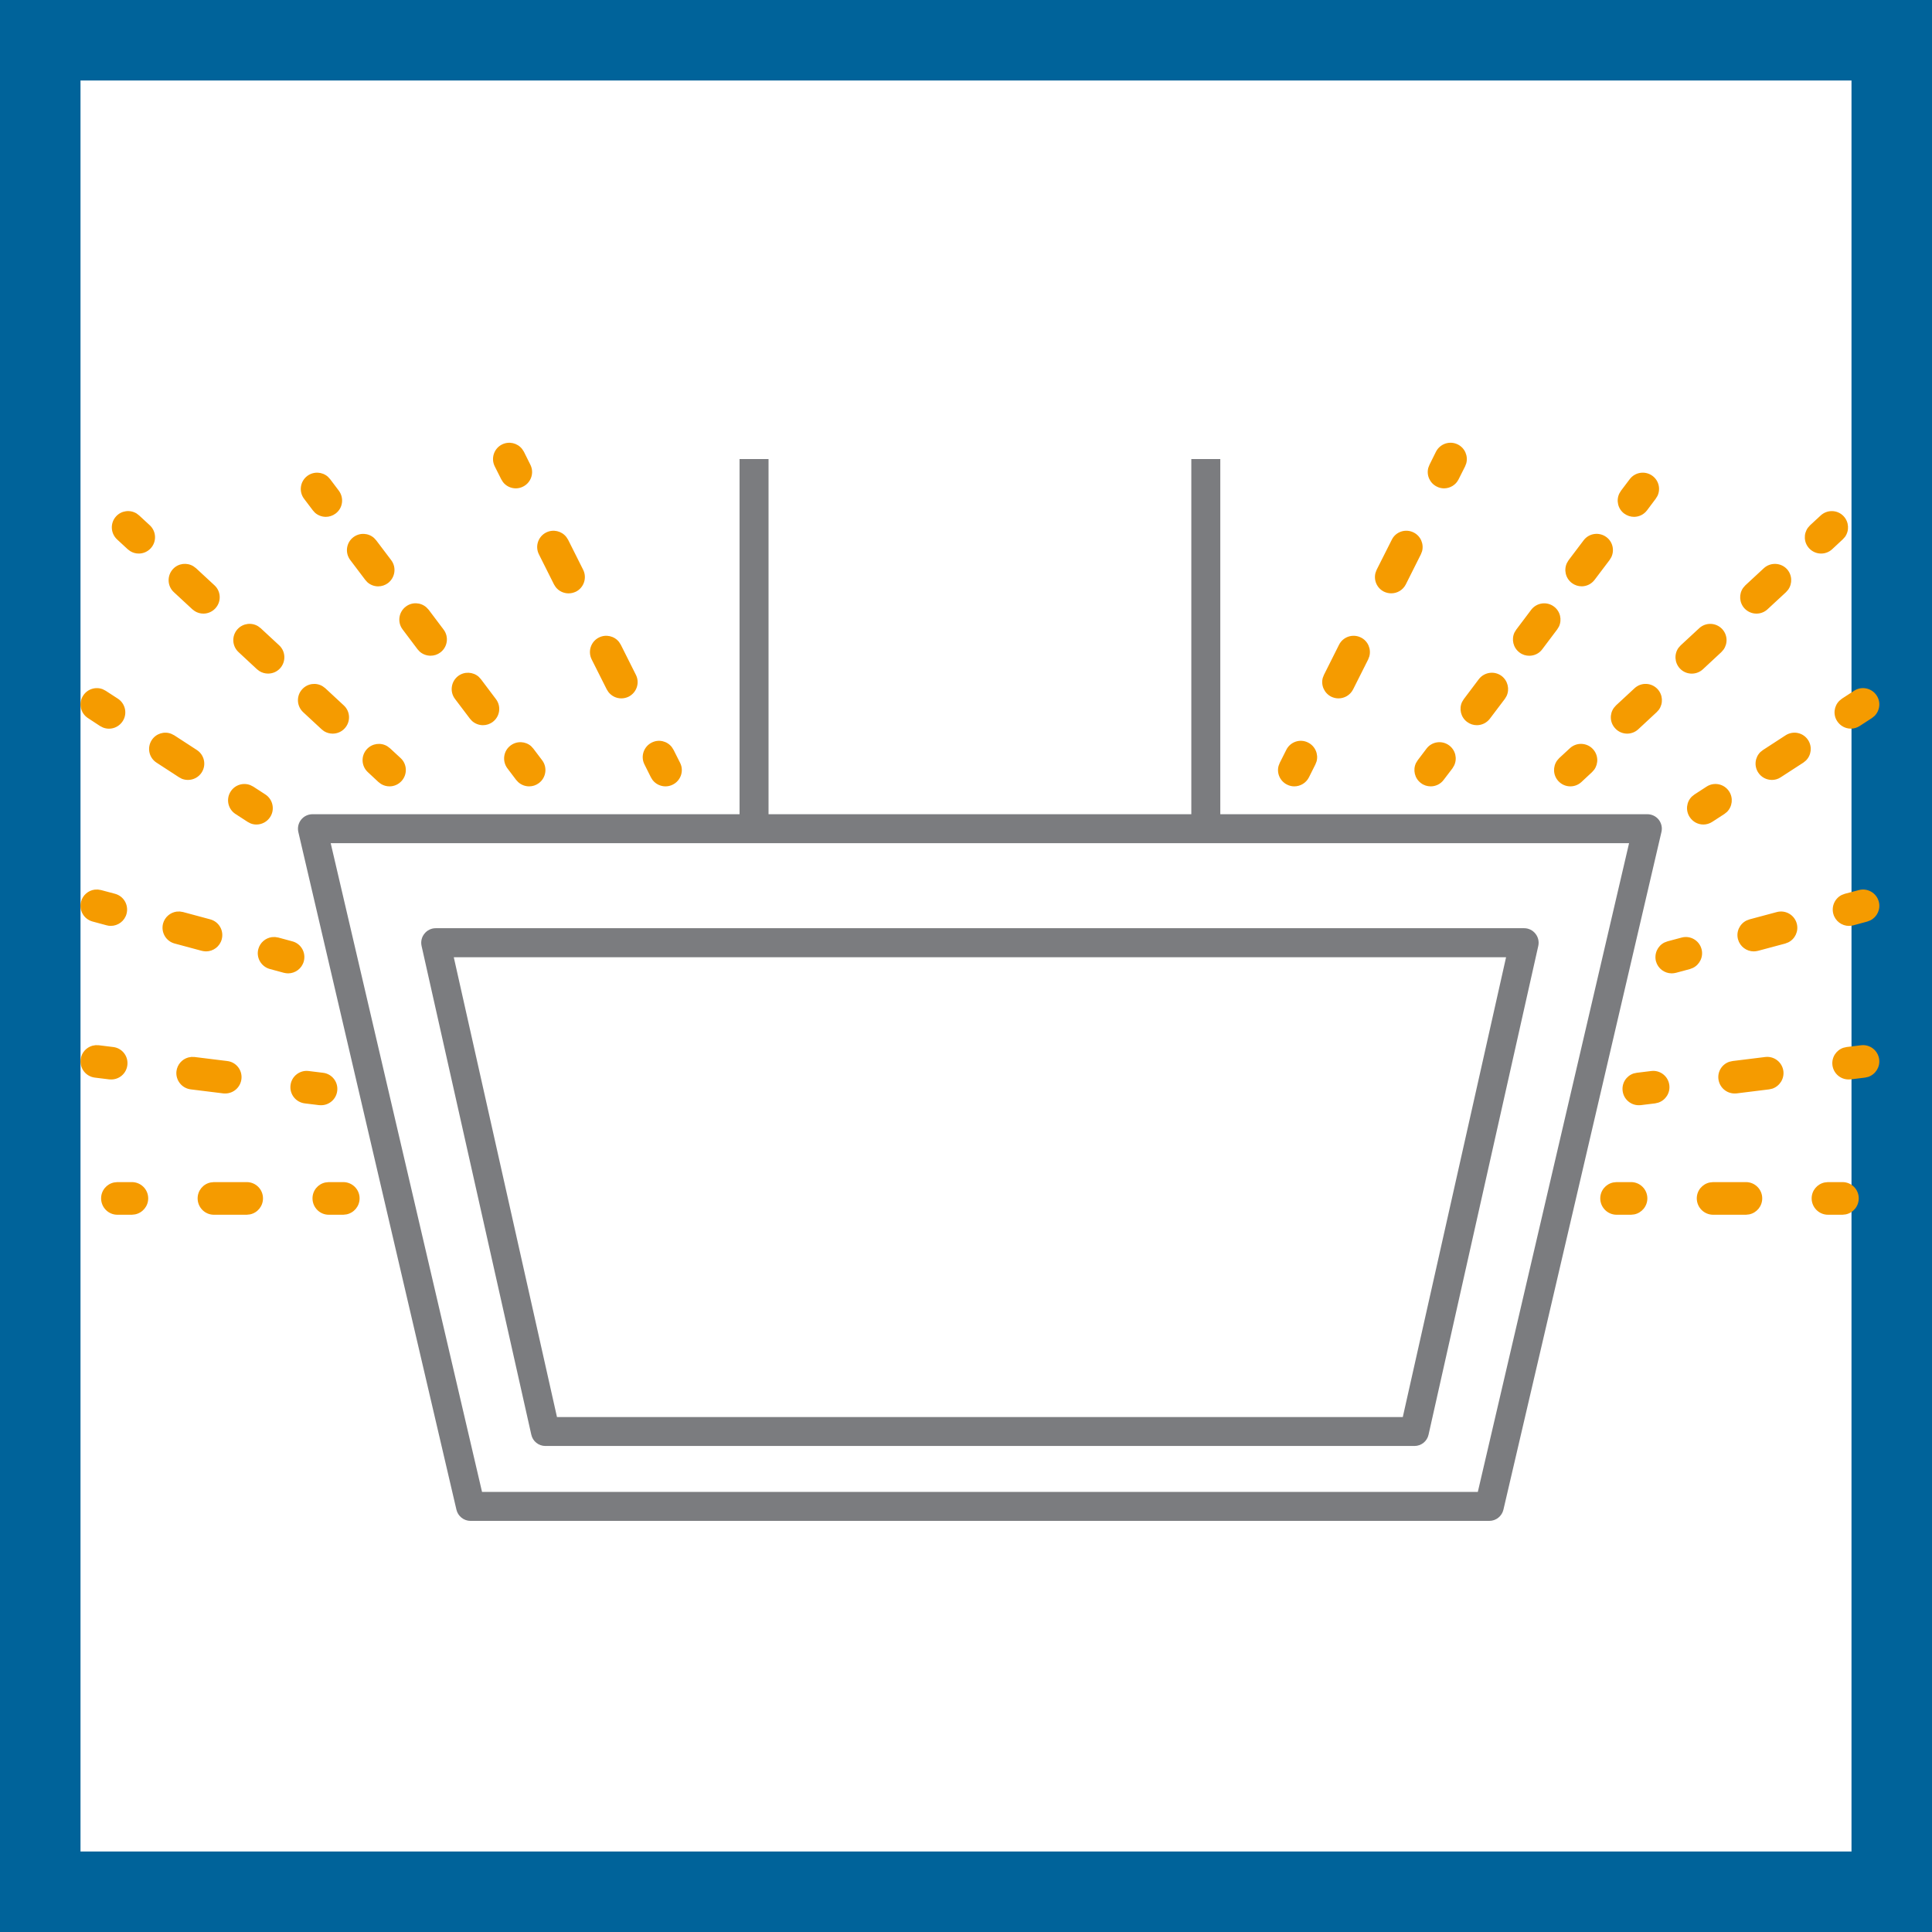 <svg width="48" height="48" viewBox="0 0 48 48" fill="none" xmlns="http://www.w3.org/2000/svg">
<rect x="0" y="0" width="48" height="48" fill="#333333" stroke="none"/>
<path d="M1 1H47V47H1V1Z" stroke-width="2" fill="white" stroke="#00639A"/>
<path fill-rule="evenodd" clip-rule="evenodd" d="M8.528 29.369C8.752 29.369 8.934 29.549 8.934 29.773C8.934 29.97 8.794 30.133 8.609 30.171L8.528 30.18H8.168C7.944 30.18 7.764 29.997 7.764 29.773C7.764 29.578 7.901 29.415 8.086 29.378L8.168 29.369H8.528ZM6.13 29.369C6.354 29.369 6.534 29.549 6.534 29.773C6.534 29.97 6.396 30.133 6.212 30.171L6.13 30.18H5.314C5.09 30.18 4.91 29.997 4.91 29.773C4.91 29.578 5.048 29.415 5.233 29.378L5.314 29.369H6.13ZM3.276 29.369C3.5 29.369 3.682 29.549 3.682 29.773C3.682 29.97 3.542 30.133 3.357 30.171L3.276 30.18H2.916C2.692 30.18 2.512 29.997 2.512 29.773C2.512 29.578 2.649 29.415 2.834 29.378L2.916 29.369H3.276ZM45.776 29.369C46 29.369 46.18 29.549 46.18 29.773C46.18 29.97 46.042 30.133 45.857 30.171L45.776 30.18H45.416C45.192 30.18 45.01 29.997 45.01 29.773C45.01 29.578 45.149 29.415 45.334 29.378L45.416 29.369H45.776ZM43.378 29.369C43.6 29.369 43.782 29.549 43.782 29.773C43.782 29.97 43.643 30.133 43.459 30.171L43.378 30.18H42.562C42.338 30.18 42.156 29.997 42.156 29.773C42.156 29.578 42.295 29.415 42.48 29.378L42.562 29.369H43.378ZM40.524 29.369C40.746 29.369 40.928 29.549 40.928 29.773C40.928 29.97 40.788 30.133 40.605 30.171L40.524 30.18H40.164C39.94 30.18 39.758 29.997 39.758 29.773C39.758 29.578 39.897 29.415 40.082 29.378L40.164 29.369H40.524ZM7.586 26.607L7.668 26.609L8.026 26.653C8.248 26.679 8.406 26.881 8.378 27.103C8.354 27.309 8.178 27.459 7.978 27.459C7.96 27.459 7.944 27.459 7.928 27.457L7.57 27.413C7.348 27.385 7.19 27.183 7.218 26.961C7.244 26.739 7.448 26.581 7.668 26.609L7.586 26.607ZM41.474 26.961C41.498 27.155 41.38 27.334 41.202 27.394L41.122 27.413L40.764 27.457C40.748 27.459 40.732 27.459 40.714 27.459C40.514 27.459 40.338 27.309 40.314 27.103C40.289 26.908 40.407 26.73 40.586 26.67L40.666 26.653L41.024 26.609C41.246 26.581 41.448 26.739 41.474 26.961ZM44.308 26.613C44.331 26.807 44.212 26.986 44.034 27.047L43.954 27.065L43.146 27.165C43.128 27.167 43.112 27.167 43.096 27.167C42.894 27.167 42.72 27.017 42.694 26.811C42.669 26.617 42.787 26.438 42.966 26.379L43.046 26.361L43.856 26.261C44.078 26.233 44.28 26.391 44.308 26.613ZM4.836 26.261L5.646 26.361C5.868 26.387 6.026 26.589 5.998 26.811C5.972 27.017 5.798 27.167 5.596 27.167L5.572 27.167L5.546 27.165L4.738 27.065C4.516 27.037 4.358 26.835 4.384 26.613C4.405 26.447 4.524 26.316 4.676 26.273L4.754 26.259L4.836 26.261ZM46.688 26.321C46.712 26.515 46.594 26.694 46.416 26.755L46.336 26.773L45.978 26.817L45.928 26.819C45.726 26.819 45.552 26.669 45.526 26.463C45.503 26.269 45.621 26.09 45.8 26.031L45.88 26.013L46.236 25.969C46.458 25.941 46.66 26.099 46.688 26.321ZM2.374 25.967L2.456 25.969L2.812 26.013C3.034 26.039 3.192 26.241 3.164 26.463C3.14 26.669 2.966 26.819 2.764 26.819L2.738 26.818L2.714 26.817L2.356 26.773C2.134 26.745 1.976 26.543 2.004 26.321C2.023 26.154 2.143 26.024 2.295 25.981L2.374 25.967ZM42.274 23.579C42.325 23.768 42.231 23.962 42.063 24.046L41.986 24.076L41.64 24.169C41.604 24.177 41.568 24.183 41.534 24.183C41.354 24.183 41.192 24.064 41.142 23.884C41.093 23.693 41.185 23.499 41.353 23.416L41.43 23.387L41.778 23.294C41.994 23.235 42.216 23.363 42.274 23.579ZM6.833 23.28L6.914 23.293L7.262 23.387C7.478 23.443 7.606 23.665 7.548 23.883C7.5 24.063 7.336 24.183 7.158 24.183L7.106 24.179L7.052 24.169L6.706 24.075C6.49 24.017 6.36 23.795 6.418 23.579C6.462 23.417 6.597 23.305 6.754 23.283L6.833 23.28ZM44.64 22.945C44.691 23.134 44.599 23.328 44.431 23.412L44.354 23.442L43.678 23.623C43.642 23.631 43.606 23.637 43.572 23.637C43.392 23.637 43.23 23.517 43.18 23.337C43.129 23.147 43.222 22.954 43.391 22.87L43.468 22.841L44.144 22.66C44.36 22.602 44.582 22.73 44.64 22.945ZM4.466 22.646L4.547 22.659L5.223 22.841C5.439 22.899 5.567 23.119 5.509 23.337C5.461 23.517 5.297 23.637 5.119 23.637L5.067 23.633L5.013 23.623L4.337 23.441C4.121 23.383 3.995 23.161 4.051 22.945C4.095 22.783 4.231 22.671 4.387 22.649L4.466 22.646ZM46.678 22.4C46.729 22.589 46.637 22.782 46.469 22.866L46.392 22.896L46.044 22.99C46.008 22.998 45.972 23.004 45.938 23.004C45.76 23.004 45.596 22.884 45.548 22.704C45.497 22.513 45.589 22.319 45.757 22.235L45.834 22.206L46.182 22.114C46.398 22.056 46.62 22.184 46.678 22.4ZM2.429 22.1L2.51 22.113L2.858 22.206C3.074 22.264 3.202 22.485 3.144 22.703C3.096 22.884 2.932 23.003 2.754 23.003L2.701 23L2.648 22.989L2.3 22.895C2.084 22.837 1.956 22.616 2.014 22.399C2.057 22.238 2.193 22.125 2.349 22.103L2.429 22.1ZM42.96 19.663C43.066 19.826 43.04 20.039 42.906 20.172L42.842 20.223L42.54 20.419C42.472 20.463 42.396 20.485 42.32 20.485C42.186 20.485 42.058 20.419 41.98 20.299C41.873 20.137 41.899 19.923 42.033 19.791L42.098 19.739L42.4 19.543C42.588 19.421 42.838 19.475 42.96 19.663ZM6.219 19.506L6.292 19.543L6.594 19.739C6.78 19.861 6.834 20.113 6.712 20.299C6.634 20.419 6.504 20.485 6.372 20.485C6.321 20.485 6.27 20.476 6.222 20.456L6.152 20.419L5.85 20.223C5.662 20.101 5.61 19.849 5.732 19.663C5.838 19.499 6.043 19.437 6.219 19.506ZM32.5 18.449C32.675 18.537 32.76 18.735 32.71 18.917L32.68 18.993L32.52 19.313C32.448 19.455 32.304 19.537 32.156 19.537C32.096 19.537 32.034 19.523 31.976 19.493C31.801 19.406 31.716 19.209 31.766 19.028L31.796 18.951L31.958 18.629C32.058 18.429 32.3 18.347 32.5 18.449ZM39.576 18.611C39.709 18.755 39.718 18.968 39.608 19.122L39.554 19.183L39.29 19.429C39.212 19.501 39.114 19.537 39.014 19.537C38.906 19.537 38.798 19.493 38.718 19.407C38.585 19.264 38.576 19.05 38.685 18.896L38.738 18.835L39.002 18.591C39.166 18.437 39.424 18.447 39.576 18.611ZM16.69 18.56L16.734 18.629L16.896 18.951C16.998 19.149 16.916 19.393 16.716 19.493C16.658 19.523 16.596 19.537 16.534 19.537C16.41 19.537 16.291 19.48 16.213 19.379L16.172 19.313L16.012 18.993C15.91 18.793 15.992 18.549 16.192 18.449C16.367 18.36 16.574 18.412 16.69 18.56ZM9.624 18.541L9.69 18.591L9.954 18.835C10.118 18.987 10.126 19.243 9.974 19.407C9.894 19.493 9.786 19.537 9.678 19.537C9.603 19.537 9.529 19.517 9.464 19.476L9.402 19.429L9.138 19.183C8.974 19.031 8.964 18.775 9.116 18.611C9.249 18.468 9.463 18.442 9.624 18.541ZM36.006 18.521C36.163 18.64 36.209 18.848 36.128 19.018L36.086 19.089L35.868 19.375C35.79 19.481 35.668 19.537 35.546 19.537C35.46 19.537 35.374 19.511 35.302 19.455C35.146 19.338 35.099 19.128 35.179 18.959L35.222 18.889L35.44 18.601C35.574 18.421 35.828 18.387 36.006 18.521ZM13.197 18.54L13.252 18.601L13.47 18.889C13.604 19.067 13.568 19.321 13.39 19.455C13.316 19.511 13.232 19.537 13.146 19.537C13.049 19.537 12.951 19.501 12.875 19.432L12.822 19.375L12.606 19.089C12.472 18.909 12.506 18.655 12.686 18.521C12.842 18.404 13.056 18.415 13.197 18.54ZM4.257 18.232L4.33 18.269L4.89 18.633C5.078 18.755 5.132 19.005 5.01 19.193C4.932 19.313 4.802 19.377 4.67 19.377C4.62 19.377 4.568 19.368 4.519 19.349L4.448 19.311L3.888 18.947C3.7 18.825 3.648 18.575 3.77 18.387C3.877 18.223 4.082 18.162 4.257 18.232ZM44.922 18.387C45.028 18.551 45.002 18.763 44.868 18.895L44.804 18.947L44.242 19.311C44.174 19.357 44.098 19.377 44.022 19.377C43.89 19.377 43.76 19.313 43.682 19.193C43.575 19.028 43.603 18.816 43.737 18.684L43.802 18.633L44.362 18.269C44.55 18.147 44.8 18.199 44.922 18.387ZM41.182 17.121C41.315 17.265 41.324 17.479 41.215 17.632L41.16 17.693L40.702 18.119C40.624 18.191 40.524 18.227 40.426 18.227C40.318 18.227 40.208 18.183 40.13 18.097C39.995 17.954 39.986 17.74 40.096 17.587L40.15 17.525L40.61 17.099C40.774 16.947 41.03 16.957 41.182 17.121ZM8.016 17.05L8.082 17.099L8.542 17.526C8.706 17.677 8.716 17.933 8.562 18.098C8.484 18.183 8.374 18.227 8.266 18.227C8.192 18.227 8.117 18.207 8.052 18.167L7.99 18.119L7.532 17.694C7.368 17.541 7.358 17.285 7.51 17.122C7.643 16.978 7.855 16.952 8.016 17.05ZM2.553 17.124L2.626 17.162L2.928 17.358C3.116 17.48 3.17 17.732 3.048 17.918C2.97 18.038 2.84 18.104 2.708 18.104C2.657 18.104 2.605 18.094 2.556 18.074L2.486 18.038L2.186 17.841C1.998 17.72 1.944 17.468 2.066 17.282C2.172 17.117 2.379 17.055 2.553 17.124ZM46.626 17.281C46.733 17.444 46.705 17.657 46.57 17.79L46.506 17.841L46.204 18.037C46.136 18.081 46.06 18.103 45.984 18.103C45.852 18.103 45.722 18.037 45.644 17.917C45.537 17.755 45.565 17.541 45.7 17.409L45.764 17.357L46.066 17.161C46.252 17.039 46.504 17.093 46.626 17.281ZM37.308 16.795C37.463 16.914 37.51 17.124 37.43 17.293L37.388 17.363L37.016 17.855C36.936 17.961 36.814 18.017 36.692 18.017C36.606 18.017 36.522 17.991 36.448 17.935C36.292 17.818 36.245 17.609 36.325 17.439L36.368 17.369L36.74 16.875C36.876 16.697 37.13 16.661 37.308 16.795ZM11.894 16.815L11.949 16.875L12.321 17.369C12.457 17.547 12.421 17.801 12.243 17.935C12.169 17.991 12.083 18.017 11.999 18.017C11.902 18.017 11.804 17.981 11.728 17.913L11.675 17.855L11.303 17.363C11.169 17.185 11.205 16.931 11.383 16.795C11.539 16.678 11.753 16.691 11.894 16.815ZM15.38 15.95L15.424 16.019L15.798 16.765C15.9 16.965 15.818 17.207 15.618 17.309C15.56 17.337 15.498 17.351 15.436 17.351C15.313 17.351 15.194 17.294 15.116 17.193L15.074 17.127L14.7 16.383C14.6 16.183 14.68 15.939 14.88 15.839C15.055 15.751 15.264 15.802 15.38 15.95ZM33.812 15.839C33.987 15.926 34.07 16.124 34.021 16.306L33.992 16.383L33.618 17.127C33.546 17.269 33.404 17.351 33.254 17.351C33.194 17.351 33.132 17.337 33.074 17.309C32.899 17.22 32.814 17.023 32.864 16.841L32.894 16.765L33.268 16.019C33.368 15.819 33.612 15.739 33.812 15.839ZM6.411 15.558L6.476 15.607L6.936 16.033C7.1 16.185 7.108 16.443 6.956 16.607C6.876 16.693 6.768 16.735 6.66 16.735C6.586 16.735 6.512 16.715 6.446 16.674L6.384 16.627L5.926 16.201C5.762 16.049 5.752 15.793 5.904 15.629C6.037 15.486 6.25 15.46 6.411 15.558ZM42.788 15.63C42.921 15.773 42.93 15.987 42.82 16.14L42.766 16.202L42.308 16.628C42.23 16.7 42.13 16.736 42.032 16.736C41.924 16.736 41.816 16.694 41.736 16.608C41.603 16.464 41.592 16.25 41.701 16.096L41.756 16.034L42.216 15.608C42.38 15.456 42.636 15.466 42.788 15.63ZM38.61 15.072C38.765 15.189 38.812 15.398 38.731 15.568L38.688 15.638L38.316 16.132C38.238 16.238 38.116 16.292 37.994 16.292C37.908 16.292 37.822 16.266 37.75 16.21C37.594 16.092 37.547 15.883 37.627 15.714L37.67 15.644L38.042 15.15C38.178 14.972 38.432 14.936 38.61 15.072ZM10.593 15.089L10.65 15.149L11.022 15.643C11.156 15.821 11.12 16.075 10.942 16.209C10.868 16.265 10.784 16.291 10.698 16.291C10.6 16.291 10.502 16.256 10.426 16.188L10.374 16.131L10.002 15.637C9.868 15.459 9.904 15.205 10.082 15.071C10.237 14.952 10.451 14.964 10.593 15.089ZM44.394 14.137C44.527 14.281 44.536 14.495 44.428 14.649L44.374 14.711L43.914 15.137C43.836 15.21 43.738 15.245 43.638 15.245C43.53 15.245 43.422 15.201 43.342 15.116C43.209 14.972 43.2 14.758 43.308 14.605L43.362 14.543L43.822 14.117C43.986 13.966 44.242 13.976 44.394 14.137ZM4.804 14.068L4.87 14.117L5.33 14.543C5.494 14.695 5.502 14.951 5.35 15.115C5.27 15.201 5.162 15.245 5.054 15.245C4.979 15.245 4.905 15.225 4.84 15.184L4.778 15.137L4.318 14.711C4.154 14.559 4.146 14.301 4.298 14.137C4.431 13.994 4.643 13.97 4.804 14.068ZM14.069 13.34L14.114 13.409L14.488 14.155C14.588 14.355 14.508 14.6 14.308 14.7C14.25 14.727 14.188 14.742 14.126 14.742C14.002 14.742 13.883 14.686 13.805 14.585L13.764 14.52L13.39 13.774C13.288 13.573 13.37 13.329 13.57 13.229C13.745 13.142 13.952 13.192 14.069 13.34ZM35.121 13.229C35.296 13.316 35.38 13.514 35.331 13.696L35.301 13.773L34.927 14.519C34.855 14.661 34.713 14.741 34.565 14.741C34.503 14.741 34.441 14.727 34.383 14.699C34.208 14.611 34.125 14.414 34.174 14.232L34.203 14.155L34.579 13.409C34.677 13.209 34.921 13.129 35.121 13.229ZM9.292 13.365L9.348 13.426L9.72 13.918C9.854 14.096 9.818 14.35 9.64 14.486C9.568 14.54 9.482 14.568 9.396 14.568C9.298 14.568 9.2 14.532 9.125 14.463L9.074 14.406L8.702 13.914C8.566 13.734 8.602 13.48 8.78 13.346C8.937 13.228 9.151 13.24 9.292 13.365ZM39.912 13.345C40.068 13.462 40.115 13.671 40.033 13.842L39.99 13.913L39.618 14.405C39.538 14.511 39.418 14.567 39.296 14.567C39.21 14.567 39.124 14.539 39.052 14.485C38.895 14.366 38.849 14.156 38.93 13.987L38.972 13.917L39.344 13.425C39.478 13.245 39.732 13.211 39.912 13.345ZM45.806 12.827C45.939 12.971 45.948 13.185 45.839 13.338L45.784 13.399L45.52 13.645C45.442 13.717 45.344 13.753 45.244 13.753C45.136 13.753 45.028 13.709 44.948 13.623C44.815 13.48 44.806 13.266 44.916 13.113L44.97 13.051L45.234 12.807C45.398 12.655 45.654 12.663 45.806 12.827ZM3.393 12.757L3.458 12.807L3.722 13.051C3.886 13.203 3.896 13.459 3.744 13.623C3.664 13.709 3.556 13.753 3.448 13.753C3.373 13.753 3.299 13.733 3.234 13.692L3.172 13.645L2.908 13.401C2.744 13.247 2.734 12.991 2.886 12.827C3.019 12.683 3.232 12.659 3.393 12.757ZM41.058 11.825C41.214 11.942 41.261 12.151 41.179 12.321L41.136 12.391L40.92 12.679C40.84 12.785 40.72 12.841 40.596 12.841C40.512 12.841 40.426 12.813 40.352 12.759C40.196 12.642 40.149 12.433 40.231 12.262L40.274 12.191L40.49 11.905C40.626 11.725 40.88 11.691 41.058 11.825ZM8.146 11.844L8.202 11.905L8.418 12.191C8.552 12.371 8.518 12.625 8.338 12.759C8.266 12.813 8.18 12.841 8.096 12.841C7.997 12.841 7.9 12.805 7.824 12.737L7.772 12.679L7.554 12.391C7.42 12.213 7.456 11.959 7.634 11.825C7.79 11.708 8.003 11.719 8.146 11.844ZM36.22 11.043C36.395 11.131 36.478 11.329 36.429 11.511L36.4 11.587L36.238 11.909C36.168 12.051 36.024 12.133 35.876 12.133C35.816 12.133 35.754 12.119 35.696 12.089C35.521 12.002 35.436 11.804 35.486 11.622L35.516 11.545L35.676 11.223C35.778 11.023 36.02 10.943 36.22 11.043ZM12.971 11.154L13.016 11.223L13.176 11.545C13.278 11.745 13.196 11.989 12.996 12.089C12.938 12.119 12.876 12.133 12.816 12.133C12.691 12.133 12.571 12.076 12.495 11.975L12.454 11.909L12.292 11.587C12.192 11.387 12.272 11.143 12.472 11.043C12.647 10.956 12.854 11.006 12.971 11.154Z" fill="#F59B00"/>
<path fill-rule="evenodd" clip-rule="evenodd" d="M19.094 11.405V20.229H29.598V11.405H30.318V20.229H40.928C41.038 20.229 41.142 20.279 41.21 20.364C41.278 20.451 41.304 20.564 41.278 20.671L37.352 37.508C37.314 37.67 37.168 37.786 37.002 37.786H11.69C11.524 37.786 11.378 37.67 11.34 37.508L7.412 20.671C7.388 20.564 7.412 20.451 7.482 20.364C7.55 20.279 7.654 20.229 7.764 20.229H18.374V11.405H19.094ZM40.474 20.948H8.216L11.976 37.066H36.716L40.474 20.948ZM37.868 23.061C37.976 23.061 38.08 23.111 38.148 23.198C38.216 23.282 38.242 23.393 38.218 23.502L35.492 35.644C35.456 35.809 35.31 35.925 35.142 35.925H13.55C13.382 35.925 13.236 35.809 13.2 35.644L10.474 23.502C10.45 23.393 10.476 23.282 10.544 23.198C10.612 23.111 10.716 23.061 10.824 23.061H37.868ZM37.418 23.782H11.274L13.838 35.206H34.852L37.418 23.782Z" fill="#7B7C7F"/>
</svg>
